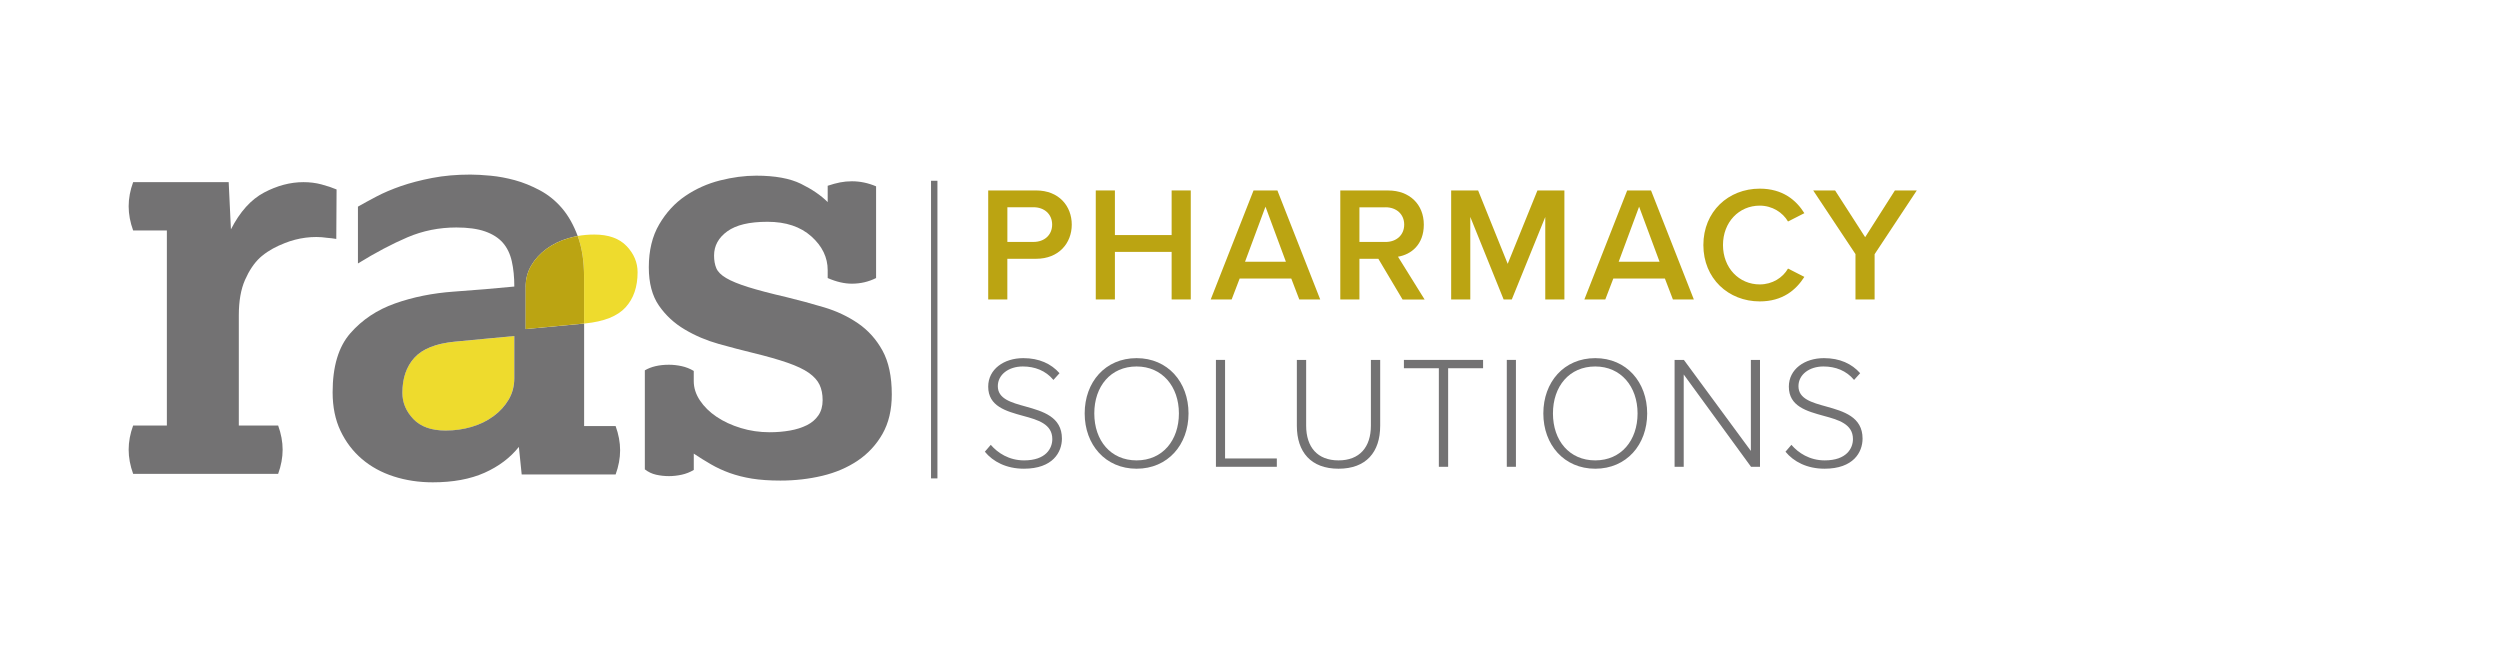 <?xml version="1.0" encoding="UTF-8"?><svg id="ALL" xmlns="http://www.w3.org/2000/svg" viewBox="0 0 780 205"><defs><style>.cls-1{stroke:#737273;stroke-miterlimit:10;stroke-width:2px;}.cls-1,.cls-2{fill:none;}.cls-3{fill:#eedb2d;}.cls-4{fill:#bba412;}.cls-5{fill:#737273;}</style></defs><line class="cls-1" x1="291.48" y1="56.4" x2="291.48" y2="149.26"/><path class="cls-3" d="m139.04,134.34c-4.45,0-7.81-1.2-10.1-3.6-2.28-2.4-3.42-5.12-3.42-8.16,0-4.57,1.26-8.22,3.77-10.97,2.52-2.75,6.7-4.42,12.55-5l18.61-1.76v13.17c0,2.46-.59,4.68-1.76,6.67-1.17,1.99-2.75,3.72-4.74,5.18-1.99,1.47-4.27,2.58-6.85,3.34-2.58.76-5.27,1.14-8.08,1.14Z"/><path class="cls-5" d="m100.28,57.53c-1.75-.47-3.63-.7-5.61-.7-4.09,0-8.18,1.08-12.27,3.24-4.1,2.17-7.54,5.99-10.35,11.49l-.7-14.73h-29.81c-.94,2.57-1.4,5.08-1.4,7.54s.47,4.97,1.4,7.54h10.52v60.85h-10.52c-.94,2.57-1.4,5.08-1.4,7.54s.47,4.97,1.4,7.54h45.24c.93-2.57,1.4-5.09,1.4-7.54s-.47-4.97-1.4-7.54h-12.27v-34.37c0-4.44.64-8.12,1.93-11.05,1.29-2.92,2.83-5.23,4.65-6.93.2-.19.4-.37.61-.54,2.33-1.88,4.48-2.96,7.16-4.03,4.08-1.63,8.81-2.31,13.19-1.64.97.07,1.93.19,2.87.35l.09-15.44c-1.4-.59-2.98-1.11-4.73-1.58"/><path class="cls-5" d="m201.18,115.55c1.99-1.17,4.5-1.75,7.55-1.75,1.29,0,2.6.15,3.95.44,1.34.29,2.6.79,3.77,1.49v3.16c0,2.11.64,4.12,1.93,6.05,1.29,1.93,3.01,3.63,5.18,5.09,2.16,1.46,4.68,2.63,7.55,3.51,2.87.88,5.88,1.32,9.04,1.32,2.22,0,4.33-.18,6.32-.53,1.99-.35,3.74-.91,5.27-1.67,1.52-.76,2.72-1.78,3.6-3.07.88-1.29,1.32-2.87,1.32-4.74s-.32-3.48-.97-4.83c-.64-1.34-1.76-2.57-3.33-3.69-1.58-1.11-3.8-2.16-6.67-3.16-2.87-.99-6.47-2.02-10.79-3.07-3.39-.82-6.96-1.76-10.71-2.81-3.75-1.05-7.26-2.54-10.53-4.48-3.28-1.93-5.97-4.42-8.07-7.46-2.11-3.04-3.16-7.02-3.16-11.93,0-5.27,1.08-9.74,3.25-13.43,2.16-3.69,4.88-6.64,8.16-8.86,3.27-2.22,6.87-3.83,10.79-4.83,3.92-.99,7.69-1.49,11.32-1.49,5.85,0,10.5.85,13.95,2.54,3.45,1.7,6.23,3.6,8.34,5.7v-5.09c1.4-.47,2.69-.82,3.86-1.05,1.17-.23,2.4-.35,3.69-.35,2.57,0,5.09.53,7.55,1.58v28.61c-2.34,1.17-4.86,1.76-7.55,1.76-2.34,0-4.86-.58-7.55-1.76v-2.46c0-3.98-1.7-7.49-5.09-10.53-3.4-3.04-7.96-4.56-13.69-4.56s-9.8,1-12.55,2.98c-2.75,1.99-4.12,4.51-4.12,7.55,0,1.52.23,2.84.7,3.95.47,1.11,1.49,2.14,3.07,3.07,1.58.94,3.86,1.87,6.84,2.81,2.98.94,6.99,1.99,12.02,3.16,3.86.94,7.75,1.99,11.67,3.16,3.92,1.17,7.46,2.84,10.62,5,3.16,2.17,5.7,5,7.63,8.51,1.93,3.51,2.9,8.07,2.9,13.69,0,4.8-.97,8.89-2.9,12.29-1.93,3.39-4.51,6.17-7.72,8.34-3.22,2.17-6.91,3.75-11.06,4.74-4.15.99-8.51,1.49-13.08,1.49-3.39,0-6.35-.21-8.86-.61-2.52-.41-4.83-1-6.93-1.75-2.11-.76-4.07-1.67-5.88-2.72-1.82-1.05-3.6-2.16-5.35-3.33v5.09c-1.17.7-2.43,1.2-3.77,1.49-1.35.29-2.66.44-3.95.44-1.4,0-2.75-.15-4.04-.44-1.29-.29-2.46-.85-3.51-1.67v-30.89Z"/><path class="cls-2" d="m129.31,111.6c-2.52,2.75-3.77,6.41-3.77,10.97,0,3.04,1.14,5.76,3.42,8.16,2.28,2.4,5.64,3.6,10.09,3.6,2.81,0,5.5-.38,8.07-1.14,2.57-.76,4.85-1.87,6.84-3.33,1.99-1.46,3.57-3.19,4.74-5.18,1.17-1.99,1.76-4.21,1.76-6.67v-13.16l-18.6,1.76c-5.85.59-10.03,2.25-12.55,5Z"/><path class="cls-5" d="m164,89.5c0-2.46.59-4.68,1.76-6.67,1.17-1.99,2.75-3.72,4.74-5.18,1.99-1.46,4.27-2.58,6.84-3.33.95-.28,1.92-.51,2.9-.69-1.28-3.44-2.9-6.32-4.86-8.63-1.99-2.34-4.3-4.21-6.93-5.62-2.63-1.4-5.24-2.46-7.81-3.16-2.58-.7-5.09-1.17-7.55-1.4-2.46-.23-4.56-.35-6.32-.35-4.33,0-8.31.35-11.93,1.05-3.63.7-6.87,1.55-9.74,2.54-2.87,1-5.41,2.08-7.63,3.25-2.22,1.17-4.15,2.22-5.79,3.16v17.73c5.5-3.39,10.65-6.11,15.44-8.16,4.8-2.05,9.89-3.07,15.27-3.07,3.63,0,6.61.41,8.95,1.23,2.34.82,4.18,1.99,5.53,3.51,1.34,1.52,2.28,3.45,2.81,5.79.53,2.34.79,4.97.79,7.9-5.97.59-12.26,1.11-18.87,1.58-6.61.47-12.72,1.7-18.34,3.69-5.62,1.99-10.27,5.09-13.95,9.3-3.69,4.21-5.53,10.35-5.53,18.43,0,4.56.82,8.57,2.46,12.02,1.64,3.45,3.86,6.38,6.67,8.78,2.81,2.4,6.11,4.21,9.92,5.44,3.8,1.23,7.87,1.84,12.2,1.84,6.32,0,11.7-1,16.15-2.98,4.45-1.99,8.01-4.68,10.71-8.07l.88,8.6h29.31c.94-2.57,1.4-5.09,1.4-7.55s-.47-4.97-1.4-7.55h-9.83v-31.98l-18.23,1.72v-13.16Zm-3.54,28.51c0,2.46-.59,4.68-1.76,6.67-1.17,1.99-2.75,3.72-4.74,5.18-1.99,1.46-4.27,2.58-6.84,3.33-2.58.76-5.27,1.14-8.07,1.14-4.45,0-7.81-1.2-10.09-3.6-2.28-2.4-3.42-5.12-3.42-8.16,0-4.56,1.26-8.22,3.77-10.97,2.51-2.75,6.7-4.42,12.55-5l18.6-1.76v13.16Z"/><path class="cls-3" d="m195.5,76.78c-2.28-2.4-5.64-3.6-10.09-3.6-1.77,0-3.5.15-5.17.45.02.05.04.1.06.15,1.29,3.51,1.93,7.72,1.93,12.64v14.53l.38-.04c5.85-.59,10.03-2.25,12.55-5,2.52-2.75,3.77-6.41,3.77-10.97,0-3.04-1.14-5.76-3.42-8.16Z"/><path class="cls-4" d="m180.29,73.78c-.02-.05-.04-.1-.06-.15-.98.18-1.95.41-2.9.69-2.57.76-4.85,1.87-6.84,3.33-1.99,1.46-3.57,3.19-4.74,5.18-1.17,1.99-1.76,4.21-1.76,6.67v13.16l18.23-1.72v-14.53c0-4.91-.64-9.13-1.93-12.64Z"/><path class="cls-4" d="m308.33,59.42h14.94c7.14,0,11.12,4.9,11.12,10.66s-4.03,10.66-11.12,10.66h-8.98v12.7h-5.97v-34.01Zm14.13,5.25h-8.16v10.81h8.16c3.37,0,5.81-2.14,5.81-5.41s-2.45-5.41-5.81-5.41Z"/><path class="cls-4" d="m365.55,78.59h-17.7v14.84h-5.97v-34.01h5.97v13.92h17.7v-13.92h5.97v34.01h-5.97v-14.84Z"/><path class="cls-4" d="m402.88,86.91h-16.11l-2.5,6.53h-6.53l13.36-34.01h7.45l13.36,34.01h-6.53l-2.5-6.53Zm-14.43-5.25h12.75l-6.37-17.18-6.38,17.18Z"/><path class="cls-4" d="m430.06,80.74h-5.92v12.7h-5.97v-34.01h14.94c6.73,0,11.12,4.39,11.12,10.66s-3.98,9.33-8.06,10l8.31,13.36h-6.88l-7.55-12.7Zm2.24-16.06h-8.16v10.81h8.16c3.37,0,5.81-2.14,5.81-5.41s-2.45-5.41-5.81-5.41Z"/><path class="cls-4" d="m482.13,67.68l-10.45,25.75h-2.55l-10.4-25.75v25.75h-5.97v-34.01h8.41l9.23,22.9,9.28-22.9h8.41v34.01h-5.97v-25.75Z"/><path class="cls-4" d="m519.46,86.91h-16.11l-2.5,6.53h-6.53l13.36-34.01h7.44l13.36,34.01h-6.53l-2.5-6.53Zm-14.43-5.25h12.75l-6.38-17.18-6.37,17.18Z"/><path class="cls-4" d="m531.45,76.45c0-10.45,7.8-17.59,17.59-17.59,7.14,0,11.37,3.57,13.92,7.65l-5.1,2.6c-1.63-2.8-4.9-4.95-8.82-4.95-6.48,0-11.47,5.15-11.47,12.29s5,12.29,11.47,12.29c3.93,0,7.19-2.09,8.82-4.95l5.1,2.6c-2.6,4.08-6.78,7.65-13.92,7.65-9.79,0-17.59-7.14-17.59-17.59Z"/><path class="cls-4" d="m578.93,79.31l-13.21-19.89h6.83l9.38,14.58,9.28-14.58h6.83l-13.16,19.89v14.13h-5.97v-14.13Z"/><path class="cls-5" d="m309.12,138.79c2.15,2.5,5.65,4.85,10.4,4.85,6.85,0,8.8-3.8,8.8-6.65,0-4.7-4.5-6-9.15-7.25-5.25-1.45-10.85-2.95-10.85-9.1,0-5.45,4.9-8.9,10.95-8.9,4.95,0,8.7,1.75,11.3,4.7l-1.9,2.1c-2.4-2.9-5.8-4.2-9.55-4.2-4.45,0-7.8,2.55-7.8,6.15,0,3.95,4.15,5.1,8.7,6.35,5.35,1.5,11.3,3.2,11.3,10,0,4.25-2.85,9.4-11.85,9.4-5.5,0-9.65-2.2-12.2-5.3l1.85-2.15Z"/><path class="cls-5" d="m354.62,111.74c9.75,0,16.2,7.5,16.2,17.25s-6.45,17.25-16.2,17.25-16.2-7.5-16.2-17.25,6.4-17.25,16.2-17.25Zm0,2.6c-8.1,0-13.2,6.2-13.2,14.65s5.1,14.65,13.2,14.65,13.2-6.25,13.2-14.65-5.2-14.65-13.2-14.65Z"/><path class="cls-5" d="m379.37,112.29h2.85v30.75h16.15v2.6h-19v-33.35Z"/><path class="cls-5" d="m404.62,112.29h2.9v20.5c0,6.75,3.55,10.85,10.1,10.85s10.1-4.1,10.1-10.85v-20.5h2.9v20.55c0,8.25-4.4,13.4-13,13.4s-13-5.2-13-13.4v-20.55Z"/><path class="cls-5" d="m448.92,114.89h-10.9v-2.6h24.7v2.6h-10.9v30.75h-2.9v-30.75Z"/><path class="cls-5" d="m470.12,112.29h2.85v33.35h-2.85v-33.35Z"/><path class="cls-5" d="m497.72,111.74c9.75,0,16.2,7.5,16.2,17.25s-6.45,17.25-16.2,17.25-16.2-7.5-16.2-17.25,6.4-17.25,16.2-17.25Zm0,2.6c-8.1,0-13.2,6.2-13.2,14.65s5.1,14.65,13.2,14.65,13.2-6.25,13.2-14.65-5.2-14.65-13.2-14.65Z"/><path class="cls-5" d="m525.32,116.84v28.8h-2.85v-33.35h2.9l20.9,28.4v-28.4h2.85v33.35h-2.8l-21-28.8Z"/><path class="cls-5" d="m558.92,138.79c2.15,2.5,5.65,4.85,10.4,4.85,6.85,0,8.8-3.8,8.8-6.65,0-4.7-4.5-6-9.15-7.25-5.25-1.45-10.85-2.95-10.85-9.1,0-5.45,4.9-8.9,10.95-8.9,4.95,0,8.7,1.75,11.3,4.7l-1.9,2.1c-2.4-2.9-5.8-4.2-9.55-4.2-4.45,0-7.8,2.55-7.8,6.15,0,3.95,4.15,5.1,8.7,6.35,5.35,1.5,11.3,3.2,11.3,10,0,4.25-2.85,9.4-11.85,9.4-5.5,0-9.65-2.2-12.2-5.3l1.85-2.15Z"/></svg>